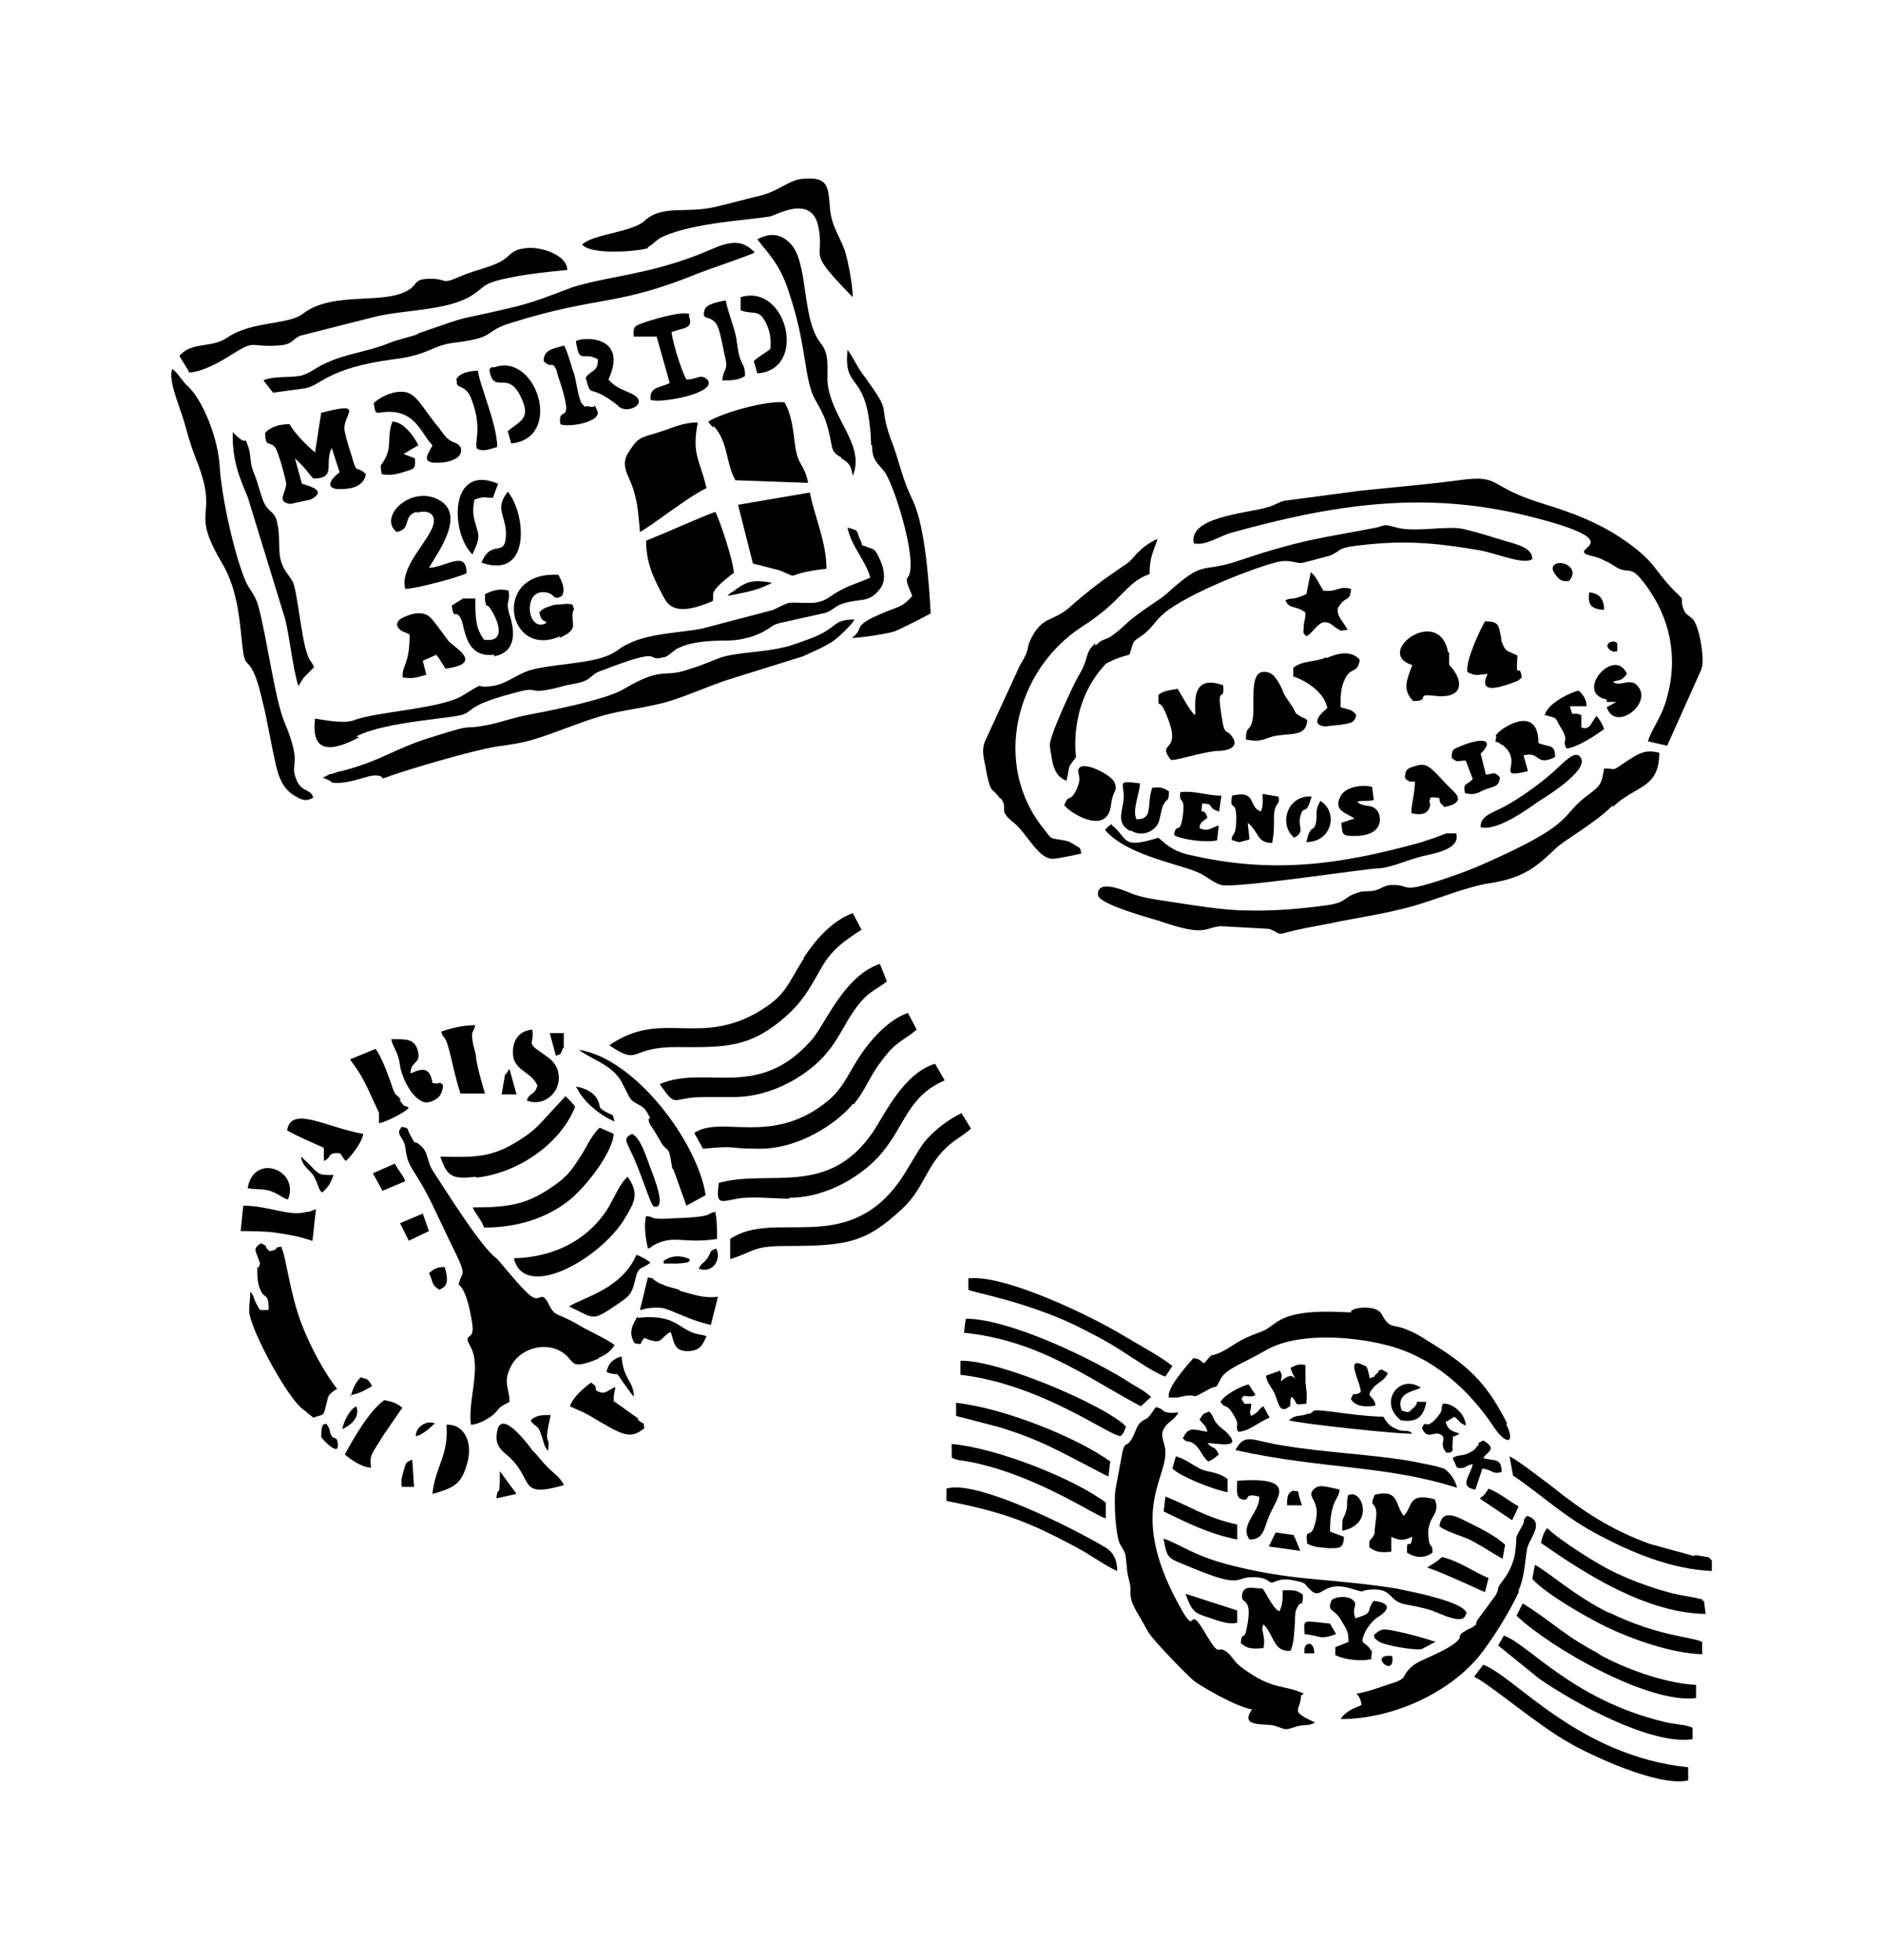 <?xml version="1.0" encoding="iso-8859-1"?>
<!-- Generator: Adobe Illustrator 28.5.0, SVG Export Plug-In . SVG Version: 9.03 Build 54727)  -->
<svg version="1.1" id="Livello_1" xmlns="http://www.w3.org/2000/svg" xmlns:xlink="http://www.w3.org/1999/xlink" x="0px" y="0px"
	 viewBox="0 0 935.435 973.142" style="enable-background:new 0 0 935.435 973.142;" xml:space="preserve">
<g id="Capa_1">
	<path d="M772.525,382.466c-6.525,6.09-17.401,13.921-25.667,18.271c-4.785,2.61-11.746,4.35-11.311,10.006l0,0
		c8.266,2.175,23.491-9.136,29.147-13.051c5.655-3.48,26.102-16.531,20.011-22.186C782.096,372.895,777.311,378.116,772.525,382.466
		z"/>
	<path d="M743.379,365.5c-0.87,4.785-0.87,1.305,2.61,4.35h0.435c11.311,9.136-4.785,17.401,12.616,13.051l-2.175-7.83
		c8.701-2.175,5.655,5.655,15.661,0.87c0-6.525-2.61-4.785-8.265-6.96c0-20.881-20.881-6.09-21.316-3.48l0,0L743.379,365.5z"/>
	<path d="M721.192,376.376L721.192,376.376z"/>
	<path d="M717.277,400.737c5.22-0.87,9.571-3.045,5.22-7.395c-10.876-10.441-12.181-15.226-19.141-13.051
		c-3.045,0.87-4.785,1.305-5.22,3.915c-0.435,2.61,0,2.61,2.175,3.915h2.61c0,5.655-2.175,13.051-1.74,15.661
		c3.48,0.87,7.395,0.87,8.701-2.175c1.74-3.915-0.87-1.74,0.87-5.655c7.831,0,1.74,0.87,6.525,4.35l0,0L717.277,400.737z"/>
	<path d="M474.967,696.99v6.09l21.751,5.655c6.96,2.175,13.051,4.35,19.141,6.96c10.441,4.35,32.192,16.531,34.802,17.401
		l0.87-7.395c-16.096-11.746-52.638-26.537-76.565-29.147l0,0V696.99z"/>
	<path d="M481.058,640.437c2.175,1.305,27.842,5.655,52.638,17.401c8.701,4.35,15.661,7.831,23.056,12.616
		c4.785,3.045,17.401,11.746,22.186,13.051l3.48-5.22c-5.22-4.35-16.531-10.441-23.056-14.356
		c-16.966-10.441-60.469-31.322-78.305-29.147V640.437z"/>
	<polygon points="551.097,733.532 550.662,733.532 550.662,733.532 	"/>
	<path d="M544.136,319.387c-5.655,5.22-2.61,6.525-8.266,16.096c-2.61,4.35-14.791,30.452-14.356,34.802
		c1.305,8.701,1.74,14.791,8.266,17.401l0,0c2.175-9.136,0-5.22,4.785-11.746c0,0-3.915-24.796,13.051-44.373
		c2.61-3.045,1.305-1.74,5.655-3.915c3.915-1.74,5.22-1.74,7.831-2.61c2.61-7.83,0.87-5.655,6.96-10.006
		c3.48-2.61,5.22-5.655,8.266-8.701c9.136-9.571,42.633-23.056,56.988-26.972c7.83-2.175,10.006,0.87,14.356,0l13.051-3.48
		c6.09-2.61,3.045-3.48,12.181-4.785c23.491-3.045,39.587-1.74,62.209,2.175c7.831,1.305,21.751,7.395,26.102,4.35
		c0-5.22-6.09-6.96-13.921-9.136c-6.96-2.175-12.616-3.915-19.576-5.655c-8.265-2.175-24.362,1.74-33.932-0.87
		c-5.655-1.305-4.35-1.74-10.006,0c-13.051,2.61-27.842,4.785-41.328,8.266c-14.791,3.915-16.531,4.785-28.712,8.701
		c-17.401,5.655-15.226-1.305-33.932,15.661c-4.35,3.915-13.486,8.701-20.881,15.661c-11.311,10.441-9.136,4.785-14.791,10.441
		v-0.87V319.387z"/>
	<path d="M537.176,423.793L537.176,423.793z"/>
	<path d="M497.154,396.387c4.35,6.09-2.175,5.22,6.525,12.181c6.525,5.22,12.181,18.271,19.576,17.836
		c1.74,0,12.616-2.175,13.921-2.61c-0.87-3.48,0-2.175-3.48-4.35c-2.175-1.305-2.61-1.74-5.22-2.175c-6.96-1.305-5.655,0-9.571-5.22
		c-26.537-32.192-14.356-79.61,18.706-100.926c20.446-13.051,21.316-21.751,33.497-26.102c0-8.701,1.74-10.441,3.915-17.401
		c-4.35,1.74-7.831,4.785-10.441,7.395c-4.35,5.22-4.35,4.35-10.441,8.701c-8.266,5.655-14.356,10.441-21.316,16.531
		c-9.571,9.136-14.356,4.785-20.446,16.531c-3.045,5.655,0,4.35-5.655,13.486l-17.401,37.847c-2.175,5.22,0,10.006,0.87,16.096
		c2.175,10.441,2.61,6.525,6.525,12.181C496.719,396.387,497.154,396.387,497.154,396.387z"/>
	<path d="M721.192,376.376c3.48,2.61,2.175,1.305,6.96,1.305l3.48,9.136c-3.045,3.48-4.785,1.305-3.915,6.96
		c4.785,1.305,6.09,0,10.006-1.74c4.785-1.74,6.96-1.305,7.395-6.09c-3.045-3.045-2.61-1.74-6.96-1.305l-2.61-10.441
		c6.96-6.525,1.74-8.701-10.441-3.48c-3.045,1.305-3.915,1.305-3.915,5.22l0,0L721.192,376.376z"/>
	<path d="M719.452,324.172c-4.35-24.361-37.412,0-17.836,6.09c-2.61,6.96-5.22,12.181,0.435,17.836c9.136,0,0.435-3.915,10.441-2.61
		c13.486,1.74,15.226-6.09,8.701-13.921c-1.305-1.74-0.87,0-1.305-2.175v-5.655l0,0L719.452,324.172z"/>
	<path d="M552.402,409.003l-1.74,1.305l-1.74,1.74c11.311,13.486,40.457,17.401,48.288,22.186c2.61,1.305,6.09,4.35,9.571,5.22
		c6.96,1.74,69.604-7.83,77.435-8.266c6.09,0,15.226-4.35,22.621-6.09c7.831-1.74,18.706-3.915,16.531-11.311h-0.87h-3.48
		c-0.87,0-2.61,0.87-3.915,1.305c-3.045,1.305-5.22,1.74-8.701,3.045c-40.893,11.311-74.39,16.096-116.587,6.09
		c-6.96-1.74-10.441-4.785-14.356-8.266c-19.141,6.09-14.791,0-23.491-6.525h0.435V409.003z"/>
	<path d="M745.989,317.647c-1.74-6.525-0.435-9.136-8.266-9.136c-2.61,4.35-10.006,20.446-8.701,25.232l0,0
		c4.35,2.175,4.785,1.305,10.006,0.87c-4.785,10.006,5.22,6.96,11.311,4.785c3.48-1.305,3.48-0.87,5.655-3.045
		c-1.305-8.701-3.045,3.48-2.175-10.876c-5.22-2.61-6.09-1.305-8.266-8.266l0,0L745.989,317.647z"/>
	<polygon points="549.357,412.048 549.357,412.048 549.357,412.048 	"/>
	<path d="M773.395,279.8c-2.61,0.87-2.61,3.045-0.87,5.22c1.74,2.61,3.045,3.915,6.96,3.48l0,0
		C784.706,282.41,776.876,278.495,773.395,279.8L773.395,279.8L773.395,279.8z"/>
	<path d="M789.491,294.156c-0.87,6.525,1.305,8.266,7.395,8.701C796.887,297.636,794.712,294.591,789.491,294.156z"/>
	<path d="M803.412,321.127c0-3.045,0-1.305-1.305-2.61c-4.785,0-4.785,3.915,0,5.22c1.305-1.74,1.305,2.175,1.305-2.175l0,0V321.127
		z"/>
	<path d="M798.192,348.534h3.48c0,0,0.435,0,0.87,0h0.87h-0.435l-4.785,2.61c3.915,12.181,21.751-0.87,16.096-9.571
		c-3.915-6.09-9.136,0-13.051-3.045c3.915-1.305,3.915,0,6.96-3.915c-6.09-13.921-26.102,9.136-10.441,12.616h0.435V348.534z"/>
	<path d="M605.475,403.782l1.305-8.701c-7.395,0-13.051-2.61-20.446-1.74c-0.87,6.525,2.61,1.305,1.305,11.311
		c-1.305,10.876-3.48,3.045-4.35,10.006l0,0c3.48,2.175,15.661,3.915,21.316,2.61l0.87-7.395c-3.48,0.87-5.22,3.48-9.571,1.305
		c0-3.045,2.175-3.48,3.915-5.22c-2.175-6.525-3.48,0.87-2.61-6.96c6.525,0,2.175,2.175,8.266,3.915
		C605.475,402.912,605.475,403.782,605.475,403.782z"/>
	<path d="M767.74,355.059L767.74,355.059c6.525,2.175,3.915,0,7.83,6.525c4.35,7.395,0,5.22,2.61,10.006
		c4.785,0,15.226-6.96,18.706-9.571c-0.87-2.61-2.175-4.785-3.915-6.525l-3.045,4.785c-1.305,1.305-2.61,1.74-4.35,0.87v-6.09
		c-5.22-2.175-3.915,2.175-5.655-4.35h8.266c0-3.48-1.74-5.655-3.915-7.831c-5.22,1.305-16.096,6.96-16.966,12.616l0,0
		L767.74,355.059z"/>
	<path d="M156.093,331.568c-1.305-3.48-2.175-3.045-3.045-5.655c-3.48-8.266-5.22-33.062-7.83-37.412s-4.785-5.655-6.09-11.746
		c-0.87-5.655,0-11.311-1.305-16.531c-0.87-6.525-4.785-5.655-6.96-11.311c-1.74-4.35-2.61-8.701-4.35-13.051
		c-3.045-6.96-1.305-9.136-3.48-14.791c-2.175-6.09,0.87,2.175-7.395-6.525c-0.435,13.051,3.045,22.186,7.395,32.192l18.706,60.904
		c2.175,9.136,3.915,25.232,6.525,33.062c3.48-6.09,3.045-4.35,7.395-9.136l0,0H156.093z"/>
	<path d="M149.132,341.138L149.132,341.138z"/>
	<path d="M173.929,692.64c3.48,0,8.701-3.045,10.876-4.35c-1.74-3.48-2.175-3.48-5.655-4.35c-2.61,2.61-3.915,5.655-4.785,9.136
		h-0.435V692.64z"/>
	<path d="M199.16,546.036c-2.61-3.48-2.61-0.87-4.785-7.83c-1.74-4.785-4.785-13.486-7.83-17.401l-12.616,5.22
		c0.87,1.74,3.915,4.35,8.701,14.356l5.655,12.181c0,1.305,0,1.74,0,2.61v2.61c3.915-0.87,13.486-5.655,14.791-7.831
		c-5.22-2.61,0,1.74-4.785-3.915l0,0H199.16z"/>
	<polygon points="173.929,525.59 173.929,525.59 173.929,525.59 	"/>
	<path d="M185.24,582.578l4.785,8.701l0,0l11.311-4.785c-0.87-2.61-3.045-4.785-5.22-8.701
		C196.115,577.793,185.24,582.578,185.24,582.578z"/>
	<path d="M342.719,156.252c-2.175-2.61-20.881,3.045-23.926,4.35c-3.915,1.305-4.35,2.175-3.915,6.525h11.311l6.525,23.056
		c-5.22,2.61-10.006,1.74-9.571,8.266c3.48,2.175,33.932-3.045,28.277-10.006c-3.915-3.045-4.785,0-10.441,0
		c-2.61-4.785-6.525-17.401-7.395-23.491c4.785-2.175,11.311-1.305,8.701-7.83v-0.87H342.719z"/>
	<path d="M286.166,169.738L286.166,169.738c1.74,11.746,3.48,4.35,10.876,8.701c0,6.525-3.045,4.785-6.09,9.136
		c3.045,10.876,0.87,2.61,13.921,12.181c3.045,2.175,2.61,3.045,6.09,3.48c5.22,0,10.006-4.35,2.61-7.83
		c-5.655-2.61-7.83-3.045-11.311-6.96c10.006-21.751-12.181-21.316-16.096-19.141l0,0V169.738z"/>
	<path d="M156.963,224.986c-3.915-3.045-10.876-10.006-13.051-14.356c-5.22,0-9.571,1.305-12.181,4.35
		c0,7.395,2.175,3.915,4.785,6.96c1.74,1.74,5.655,16.966,5.655,18.271c0,4.35-5.22,9.136,2.175,10.006l10.006-2.175
		c8.266-4.35,0-6.525-4.35-7.83l-3.48-12.616c6.525,6.09,6.09,6.96,9.136,10.006c11.746,0,5.22-7.395,9.136-15.226l3.915,12.181
		c-2.61,1.74-8.266,7.395-1.305,8.266h2.61c5.22,0,10.876-1.74,11.746-7.395c-4.785-4.785-4.35,0.87-6.96-8.701
		c-1.305-4.35-2.61-7.83-3.48-12.181c-2.175-8.266,11.746-15.661-11.746-9.571l0,0l-3.045,19.576l0,0L156.963,224.986z"/>
	<path d="M472.792,717.436v5.655c0,0.87,0,0.87,2.61,1.74l7.83,1.305c32.627,6.96,60.034,26.102,66.124,27.842v-7.831l0,0
		c-14.791-11.311-53.073-26.972-76.565-29.147l0,0V717.436z"/>
	<path d="M177.409,365.5c14.356-7.395,48.288-8.701,53.073-10.876c5.22-2.175,2.175-4.785,27.842-11.311
		c10.441-2.61,2.61,2.61,23.056-3.045c3.915-0.87,6.525-0.87,10.006-2.61c3.045-1.74,3.48-3.48,7.83-4.785
		c32.627-12.616,20.446-3.915,30.452-6.525c2.175,0,5.22-3.915,7.831-4.785c6.525-3.045,15.661-3.48,23.491-3.48
		c7.831,0,15.661-2.61,19.576-5.22c3.915-2.175,2.61-2.61,8.701-3.915l21.316-4.785c3.915-1.74,4.785-3.48,7.831-4.35
		c9.136-3.045,13.051,0,18.706-7.395c5.655-6.96-2.175-18.706-2.175-18.706c-1.74-1.74-2.61-1.305-4.35-2.175
		c-3.915-1.74-1.305,0.87-3.045-3.045c-2.61-5.22,0-4.785-6.525-6.525c1.74,9.136,9.136,16.531,11.311,24.797l0,0
		c-4.35,2.175-9.571,3.48-14.356,6.09c-6.09,3.045-7.83,6.525-15.661,6.525c-12.616,0-8.266-1.305-18.271,3.48l-34.802,9.136
		c-9.571,2.175-25.667,2.175-36.542,7.395c-6.09,2.61-5.655,4.785-14.356,7.395c-10.441,3.045-28.712,3.48-36.542,6.525
		c-5.655,2.175-10.006,5.655-15.226,6.96c-13.486,2.61-2.61-3.48-16.966,5.22c-10.876,6.525-42.633,7.83-53.943,12.181
		c-4.785,1.74-13.921,0-19.141-0.87c-2.61,20.881,13.051,13.921,22.186,9.136h-1.305L177.409,365.5z"/>
	<path d="M433.205,221.071c0,7.395,2.61,8.701,6.09,13.051c4.35,5.655,13.486,34.802,13.051,46.548
		c0,10.006-4.785,2.175,0.87,15.226l0,0c-5.22,6.09-7.395,5.22-16.096,9.136c-14.356,6.09-7.395,6.96-13.921,11.746
		c3.915,0,18.706-2.175,21.751-3.48c5.655-2.61,12.616-6.09,17.401-8.701c-0.87-14.791-2.61-42.198-8.701-55.683
		c-3.045-6.525-3.915-8.701-6.09-15.661c-1.74-5.655-3.045-10.441-5.22-15.661c-6.525-18.706,1.74-10.441-13.051-30.887
		c-3.48-4.35-4.785-8.266-8.266-13.051c-2.175,22.186,10.441,8.701,11.746,47.418l0,0L433.205,221.071z"/>
	<path d="M424.504,547.776c5.22-6.09,7.831-13.921,13.051-20.446c7.395-10.441,11.311-10.441,17.836-16.096l-4.35-8.266
		c-9.136,3.045-17.836,12.616-22.621,19.576c-6.525,9.136-8.701,16.966-16.966,23.926c-27.842,23.056-53.073,6.96-66.559,16.096
		l4.35,7.831c18.271-1.74,10.441,0,28.277,0l0,0c19.141,0,37.847-12.181,46.113-22.186h0.87L424.504,547.776z"/>
	<path d="M218.302,640.437c1.74-1.305,5.655-1.305,2.61-11.311c-3.915,0-5.22,0.87-7.83,3.045
		C215.256,636.086,213.951,637.826,218.302,640.437L218.302,640.437L218.302,640.437z"/>
	<path d="M559.362,708.301c-9.571-10.006-62.644-33.062-82.22-32.627v6.96c40.457,4.785,73.954,30.452,79.61,30.452
		C558.057,711.781,558.492,710.911,559.362,708.301z"/>
	<path d="M571.978,693.945L571.978,693.945c-2.175-2.61-6.525-4.785-10.006-6.96c-19.576-12.616-60.904-32.192-82.22-32.192
		l-0.87,6.96c37.412,3.915,60.904,22.186,87.875,36.542l5.22-4.785l0,0V693.945z"/>
	<polygon points="198.725,607.375 203.076,616.075 213.081,611.29 210.036,602.589 	"/>
	<path d="M323.143,626.951c-1.305-1.305-4.785-3.045-6.96-3.915c-7.395,16.966-25.667,20.881-33.497,25.667
		c13.051,6.09,10.876,7.83,24.361-1.305c4.785-3.48,6.525-3.915,8.266-10.876C317.053,628.256,317.923,630.866,323.143,626.951z"/>
	<polygon points="203.076,616.075 203.076,616.075 203.076,616.075 	"/>
	<path d="M301.392,681.329L301.392,681.329c6.96,2.61,3.48-1.74,8.266,5.22c1.74,2.175,3.48,5.22,5.22,6.96
		c0-7.831-5.22-8.266-6.09-20.011c-4.35,1.305-6.525,3.48-7.395,7.395l0,0V681.329z"/>
	<path d="M705.966,689.16c-10.441-7.395-21.751,6.96-10.006,16.096c8.266,1.305,11.311-2.175,12.616-9.136
		c-8.266,0-2.175-0.87-6.525,3.045c-2.61,2.61-2.175,2.175-5.655,1.305l0,0c-3.48-9.136,6.525-9.571,9.136-11.311L705.966,689.16
		L705.966,689.16z"/>
	<path d="M671.164,694.815c2.175,3.915,8.701,3.915,12.181,3.045c-0.87-5.655-5.655-3.48-0.87-9.136c2.61-2.61,5.655-3.48,6.96-6.96
		l-3.045-1.74l0,0c-3.045,0.87,0,0-2.61,2.175c-2.175,1.74,0.87,0.87-3.48,2.175v-0.87l-0.87-3.48c-0.87-1.74,0-1.305-2.175-2.175
		c-9.571-4.785-0.87,9.136-1.305,13.486c-4.785,2.61-2.61-1.305-4.785,3.045l0,0V694.815z"/>
	<path d="M612.001,395.517c-1.305,7.83,2.175,0.87,2.175,10.876c0,10.006-2.61,6.96-2.175,10.876l0,0c1.74,0,1.74,0.87,3.915,0.87
		l4.785-1.305l-0.87-8.266c5.655,4.35,4.35,10.006,12.181,10.006c0.87-4.785,0.87-7.395,0.87-12.616c0-7.831,3.48-6.09,2.175-10.441
		l-7.831-1.305c0,3.915,0.435,5.655-0.87,8.701c-6.525-2.175-1.74-10.876-14.356-7.83l0,0V395.517z"/>
	<polygon points="367.516,147.552 367.516,147.552 367.516,147.552 	"/>
	<path d="M712.492,744.408L712.492,744.408c-13.486-3.48-10.441,3.915-15.226,8.265c-4.35-5.655-2.175-13.486-14.356-10.441
		c-3.045,6.96,0.87,2.61,0.87,10.006l-0.87,7.395v1.74c-1.74,4.35-3.045,1.74-2.61,6.96c3.48,2.61,6.09,2.61,10.876,2.175v-7.395
		c4.785,2.175,6.09,1.74,10.441,0c-0.87,7.831-3.045-0.87-2.61,7.831c3.915,2.61,8.701,3.045,12.616,0c0-4.785-0.87-1.74-1.74-5.655
		c-2.175-12.616,6.09-12.181,3.045-20.446l0,0L712.492,744.408z"/>
	<path d="M650.283,701.775c-5.22,2.175-5.655,0-10.006,3.48c5.655,1.74,59.164,7.395,61.339,6.525c-3.045-2.61-3.915,0-8.701-2.61
		c-3.045-1.305-4.35-3.48-5.655-5.655c-10.441-0.435-16.096-1.305-26.102-2.61c-10.876-1.305-7.395-0.435-10.876,1.305l0,0V701.775z
		"/>
	<path d="M728.588,707.866L728.588,707.866z"/>
	<path d="M669.859,742.233c-1.305,3.48,0,4.785-1.305,8.701c-1.74,4.785-1.74,1.74-1.74,9.136
		c16.096-3.045,10.006-20.446,3.48-17.836H669.859z"/>
	<path d="M666.379,760.069L666.379,760.069z"/>
	<path d="M648.978,766.159c3.045,2.175,7.395,2.175,11.311,2.61c5.655,0,6.96,0,7.395-5.655l-6.96-2.61
		c0-15.661,4.35-15.661,4.785-20.881c-7.83-1.74-10.441-2.61-13.051,0c-3.915,4.35,4.785,5.22,0.435,18.271
		c-1.74,6.09-4.785,0.435-3.48,8.266L648.978,766.159L648.978,766.159z"/>
	<path d="M716.842,729.182c-2.61-1.305-11.311-2.61-14.791-3.48l0,0c-19.141-3.48-43.503-4.35-63.949-7.83
		c-15.661-2.175-19.576-6.96-24.362,2.175c43.503,9.571,74.825,7.395,110.062,18.706c-0.87-4.35-4.35-8.701-7.395-10.006l0,0
		L716.842,729.182z"/>
	<path d="M598.95,802.702c4.35,1.305,10.876,4.35,15.661,3.045v-6.09l-25.667-8.266C591.989,800.091,593.729,800.961,598.95,802.702
		L598.95,802.702L598.95,802.702z"/>
	<path d="M706.401,818.797l6.525-3.48h0.435c-5.22-1.74-10.006-3.045-15.226-4.35c-11.746-2.61-11.311-2.61-15.661,0.87
		c1.305,1.74-1.74,0,2.175,3.045C687.26,817.057,703.356,819.668,706.401,818.797L706.401,818.797L706.401,818.797z"/>
	<path d="M691.61,822.278C678.995,820.973,693.35,834.023,691.61,822.278L691.61,822.278z"/>
	<path d="M593.294,269.794c5.655,1.305,12.181-3.48,18.271-5.22c50.028-13.921,95.706-21.316,147.909-8.266
		c52.203,13.051,20.011,15.661,29.147,19.141c3.045,0.87,5.655,1.305,8.701,3.045c3.48,1.305,5.22,3.48,8.266,4.35
		c4.785,1.305,5.655-1.74,13.921,10.441c11.311,16.531,14.356,36.977,7.395,56.988c-2.175,6.525-6.525,12.181-8.266,17.836
		l9.571,2.175l16.966-37.847c1.74-4.35-0.435-17.401-2.61-22.186c-2.175-5.22-4.35-3.48-6.09-7.395c-2.61-6.96,1.74-3.48-4.35-9.136
		c-10.876-10.876-9.136-14.791-27.407-26.972c-11.311-7.395-23.491-12.181-37.847-16.531c-28.712-8.701-20.446-14.791-42.198-11.746
		c-16.531,2.175-32.627,3.48-49.158,5.22l-36.107,4.785c-3.045,0-6.09,2.61-10.006,3.48c-10.441,3.045-40.458,4.785-36.107,18.706
		l0,0L593.294,269.794L593.294,269.794z"/>
	<path d="M728.588,801.396c0-3.915-12.616-7.395-16.096-8.265c-5.655-1.74-12.616-3.045-18.706-4.35
		c-13.486-2.175-28.277-3.48-42.198-4.785c-14.356-1.305-27.407-3.48-40.892-6.96l0,0c-18.271-4.785-23.926-10.006-32.627-13.051
		c1.74,10.876,2.61,9.571,12.616,13.921c26.972,11.311,22.621,5.22,31.322,5.22c8.701,0,7.831,3.045,10.006,2.61
		c1.74,0,3.48-2.61,11.311-0.87c6.525,1.305,4.35,1.74,7.831,4.785c5.655,5.22,5.655-5.22,20.011-0.87
		c8.701,2.61,2.61,0.87,10.876,0.435c4.785,0,6.525,0.87,9.136,3.48c4.785,5.22,7.395,3.045,20.011,6.96
		c3.045,0.87,17.401,8.701,16.966,0.87v0.87L728.588,801.396z"/>
	<path d="M641.147,819.668c1.74-3.915,1.74-9.136,2.175-14.356c0-3.045,0-5.655,1.305-7.395c1.74-3.915,2.61,1.305,2.61-6.09
		c-3.48-2.61-4.785-2.175-10.006-2.175l0,0c0,3.48,0,7.831-1.74,10.441c-3.045-1.305-6.525-9.136-8.265-11.311
		c-4.35,0-8.701-1.74-10.006,2.175c-1.74,6.96,5.655,0,2.175,17.401c-1.305,6.96-2.175,0.87-3.045,7.395
		c3.045,3.045,5.655,3.045,11.311,2.61c1.305-6.525-1.74-8.701,0-11.746C632.882,811.402,632.447,820.538,641.147,819.668
		L641.147,819.668L641.147,819.668z"/>
	<path d="M635.057,680.894l-6.09,2.175c0,3.045,3.045,6.09,4.35,9.136c2.175,5.655,2.175,7.831,5.22,7.395
		c4.35-2.175,1.305-1.305,3.045-6.09c3.915,3.48,0,4.35,7.395,3.48c0.435-5.22,0-6.09-0.435-10.876v-8.266
		c-3.045-0.87-4.785,0-7.395,1.305c0.87,3.48,1.74,3.48,2.175,5.655c-1.74-3.915-6.96,0.87-6.96,1.305
		c0-3.045,1.305-2.175-0.87-6.09v0.87L635.057,680.894z"/>
	<path d="M623.746,692.64l-3.48-5.22c-3.915,0.87-12.181,5.22-13.921,8.701c2.61,3.915,2.61,0,6.525,6.525
		c3.48,5.655,0.435,4.35,2.175,8.266c5.22,0,10.006-4.785,15.661-6.96l-3.045-5.655c-2.61,1.305-1.74,2.61-6.09,4.785
		c-1.305-2.61,0-1.74,0-6.09c-4.35,0-2.61,0.87-4.785-2.175l0,0C617.656,691.335,620.266,694.815,623.746,692.64L623.746,692.64
		L623.746,692.64z"/>
	<path d="M587.204,713.521c3.045,4.35,3.045,0,7.831,5.22c1.74,2.175,2.61,4.785,5.22,6.96c3.045-1.305,3.48-2.175,5.22-3.48
		c-2.175-4.785-2.61-2.175-5.655-5.655c4.785,0,16.966,3.045,10.441-4.35c-2.175-2.61-3.045-2.175-5.655-5.22
		s-1.305-3.48-3.915-6.09c-3.48,1.305-2.61,0.87-4.785,3.915c2.175,3.045,3.045,2.61,3.915,6.09
		c-6.525-0.87-9.571-3.045-12.181,3.48v-0.87H587.204z"/>
	<path d="M621.136,764.419c6.96,0,6.96-6.525,9.571-12.181c3.915-9.136,13.921-19.141-16.096-16.966c0,3.915-0.87,8.265,2.175,9.136
		c5.22,1.305,0-3.48,8.701-1.305c0.87,7.395-10.006,13.921-4.785,21.316H621.136z"/>
	<path d="M728.153,707.866c0-5.22-6.09-11.311-11.311-10.876c-1.74,3.48,0.87,2.175-3.045,6.96c-6.09,6.96-5.22,0-7.395,5.22
		c2.61,6.09,6.09,1.305,9.136,3.045c3.915,2.175-1.305,4.35,3.045,9.136c4.35,0,2.61-1.74,3.045-4.785
		c0.435-5.22-0.87-1.74,3.48-4.785c-4.35-1.305-5.655-1.74-6.96-5.655l4.35-2.61C725.542,705.691,724.237,706.126,728.153,707.866
		L728.153,707.866L728.153,707.866z"/>
	<path d="M618.961,367.24L618.961,367.24c9.571,1.74,8.701-1.305,16.966-2.175c6.96-0.87,13.051,0,13.486-7.395
		c-1.74-1.74-1.74-0.87-3.045-1.74c-3.48-2.175-2.175-1.305-3.915-4.35c-7.395-10.876-3.045-4.785-6.96-12.181
		c-1.305-2.175-3.045-5.22-6.09-5.655c-10.006-2.175-5.22,17.401-7.395,24.796C620.701,363.325,618.961,360.28,618.961,367.24
		L618.961,367.24L618.961,367.24z"/>
	<path d="M528.475,399.432L528.475,399.432c1.74,3.48,21.751,16.531,23.491,0c0.87-7.395,3.48-6.09,1.74-10.876
		c-1.305-3.48-14.356-10.441-17.401-7.395c-2.175,2.61,1.74,3.48-1.305,10.441c-3.48,7.395-3.915,2.175-6.09,7.831l0,0
		L528.475,399.432z"/>
	<path d="M681.605,390.731c-4.785-1.305-12.616,0-15.226,3.915c-4.785,7.831,2.61,9.136,6.525,11.746l-6.525,2.175
		c0.435,6.09,0.435,6.525,6.525,6.525c15.226,0,13.486-10.441,10.876-13.051c-3.045-3.045-6.09-0.87-9.571-3.915
		c2.175-0.87,4.785,0,8.265-0.87L681.605,390.731z"/>
	<path d="M561.973,412.483c4.785,3.045,11.311,0.87,13.486-3.915c0.87-2.175,1.305-5.655,2.175-8.266
		c2.175-4.785,3.045-1.305,3.045-7.395l0,0c-3.045-1.74-3.48-2.175-8.266-1.74c-3.045,8.701,0.87,15.661-7.831,15.661
		c-2.175-4.785,1.305-11.746,1.74-17.836c-13.051-1.74-6.96,0-8.266,9.136c-1.305,6.96-2.61,10.876,3.045,14.356H561.973
		L561.973,412.483z"/>
	<path d="M593.729,355.059c-2.175-1.305-6.09-8.701-8.701-13.051c-4.35,0.87-6.96,0.87-9.571,3.045c0,10.006,0-3.045,6.09,15.661
		c3.48,12.616-6.525,7.83,0,16.531c1.74,0.87,15.661-3.915,23.056-4.35c6.525,0,12.181-2.61,6.09-8.701
		c-1.305-1.305-2.61,0-3.48-6.525c-3.48-20.011,1.305-7.395,0.435-17.401C590.684,334.178,594.164,351.144,593.729,355.059
		L593.729,355.059z"/>
	<path d="M658.983,326.348c-5.655,2.61-11.311,1.305-16.531,5.22v4.35c0.87,0,14.791,5.22,16.966,15.661
		c0,0-10.441,7.831-1.305,9.136l8.266-0.87c4.785-0.87,6.525-0.87,7.395-4.785c-2.175-3.045-3.915-2.61-7.831-3.915
		c0-5.22,0-9.571,2.175-13.921c3.045-6.525,6.09-2.175,7.395-9.571c-3.915-4.785-10.876-3.48-16.531-0.87l0,0L658.983,326.348z"/>
	<path d="M655.938,397.692c-3.045,5.22-1.305,6.09-2.175,10.876c-1.305,5.22-2.61,0-4.785,9.571
		C661.594,418.138,665.074,403.347,655.938,397.692z"/>
	<path d="M666.379,312.862C662.464,313.732,670.729,312.862,666.379,312.862L666.379,312.862z"/>
	<path d="M651.588,395.517c-12.181-0.87-16.531,13.921-8.701,20.446c5.655-3.045,1.74-5.22,3.045-10.441
		C647.673,398.562,648.543,406.392,651.588,395.517z"/>
	<path d="M642.017,740.493c0,0-2.61,0-2.61,5.655c0,0,0,0.87,0,0.435l0,0v0.87h7.395c-3.48-9.571,0-6.09-5.22-7.395h0.435V740.493z"
		/>
	<path d="M582.419,729.182c3.915,3.915,20.011,10.441,27.407,11.746v-6.525l0,0c-5.22-3.915-9.571-3.045-13.921-5.22
		c-4.785-2.61-6.525-4.35-11.746-6.09L582.419,729.182L582.419,729.182z"/>
	<path d="M578.068,750.498L578.068,750.498c10.876,5.22,22.621,11.311,36.542,13.921v-7.395
		c-15.661-3.48-23.491-9.136-35.672-13.921l-0.87,7.831l0,0L578.068,750.498z"/>
	<path d="M642.887,763.114v-0.87l-9.136-1.305l-3.48,6.96l15.661,2.175l-2.61-6.525l0,0L642.887,763.114z"/>
	<path d="M739.463,783.56c-7.395-3.045-14.356-8.266-23.056-10.441l0,0c-3.48,3.045-3.48,2.61-7.395,5.22
		c11.311,3.915,27.842,12.181,28.712,12.181L739.463,783.56z"/>
	<path d="M801.237,400.737c10.876-10.876,23.056-8.701,23.056-26.972c-7.395-1.74-10.006,0-19.576,6.525
		c-3.915,2.61-2.175,1.305-7.831,1.305l0,0c-1.305,8.266-2.175,8.701-7.831,13.051c-13.051,9.571-6.96,12.616-36.107,26.972
		c-9.136,4.35-19.141,9.136-29.147,12.616c-30.887,10.876-21.316,4.785-32.627,5.22c-3.045,0-4.785,1.74-7.831,2.61
		c-3.045,0.87-6.09,0-9.136,1.305c-6.96,2.175-5.22,4.785-14.791,6.09c-12.181,1.74-27.407,3.045-40.022,2.61
		c-11.746,0-26.537-2.61-38.282-4.35c-5.655-0.87-12.181-1.74-17.401-3.48c-0.87,0-18.706-9.136-18.271,0
		c0,4.785,26.537,11.746,30.452,13.051c23.926,8.266,22.186,3.045,30.887,2.61l23.491,1.305c4.785,1.305,3.48,3.48,9.136,1.74
		c6.09-1.74,14.356-3.045,20.881-4.35c14.356-3.045,27.842-4.785,41.763-8.701c12.181-3.48,26.537-9.571,37.847-11.311
		c17.401-2.61,23.926-8.701,33.062-17.401c3.915-3.915,19.141-12.181,28.277-21.316L801.237,400.737L801.237,400.737z"/>
	<path d="M748.599,706.561c-9.136-17.836-16.966-26.537-33.932-37.412c-4.35-2.61-10.441-6.96-15.226-8.701
		c-7.83-3.48-8.701,0-13.051-7.831c-2.175-4.35-11.311-3.48-13.486-2.61c-5.22,2.175,4.35,1.74-11.311,1.305
		c-27.842-0.435-27.407,7.395-35.237,10.006c-12.181,4.35-13.486,6.96-19.576,10.006c-7.831,3.48-2.61-0.87-8.701,5.655
		c-2.175-1.74-2.175-2.175-5.22-2.61c-2.61,3.045-13.486,14.791-12.181,19.576h4.35c12.181-3.045,4.35,2.175,14.356-3.48
		c6.525-3.915,3.48,0.87,6.96-5.655c2.61-5.22,11.311-7.831,21.751-13.921c15.661-9.571,43.503-7.395,60.469-3.045
		c23.056,5.655,41.328,22.186,53.943,41.328c6.09,8.701,10.441,7.395,5.655-2.175h0.435L748.599,706.561z"/>
	<path d="M747.729,767.029L747.729,767.029c-4.35-3.915-10.006-6.96-16.096-10.006c-6.525-3.045-15.226-9.136-16.531,0.87
		c3.915,3.045,11.746,4.785,16.531,7.395c5.655,3.045,10.006,6.09,14.791,8.701L747.729,767.029L747.729,767.029L747.729,767.029z"
		/>
	<path d="M736.853,723.962L736.853,723.962c1.74-3.045,7.395-4.35,0-8.701c-5.22,2.61,0,0-3.48,3.48
		c-0.58,0.87-1.45,1.595-2.61,2.175c-4.35,2.61-5.655,0.87-9.136,3.045l2.175,4.785c4.35,0.87,3.48-0.87,7.831-1.74
		c-0.87,5.22-7.395,11.311,1.305,12.616l3.48-10.441c5.655,0.87,4.785,3.045,9.571,1.74
		C745.989,723.527,742.073,725.702,736.853,723.962L736.853,723.962L736.853,723.962z"/>
	<path d="M754.254,747.888c-4.785-2.61-9.136-6.525-14.791-8.701c-1.74,2.61-1.74,3.045-4.35,4.785c0,0,0.435,0,0.435,0.435
		l15.661,10.441l3.045-6.525l0,0L754.254,747.888z"/>
	<path d="M657.243,292.85c-2.175-3.045-3.48-6.96-6.09-8.701l-2.175,10.876l0,0c-7.831,3.48-6.525,1.305-10.441,3.045
		c2.175,4.785,4.785,2.175,10.006,6.09c0,3.48-0.435,3.045-0.87,6.09c0,4.785-0.87,3.48,1.305,5.655
		c2.61-0.87,5.655-6.96,9.136-6.96s5.22,3.48,7.83,3.915h3.48c-1.305-3.48-5.655-6.525-4.785-10.876
		c3.48-6.525,6.09-2.61,6.525-9.571c-6.09-1.74-6.96,1.74-13.486,0.87h-0.435L657.243,292.85z"/>
	<path d="M246.578,743.973l10.006-2.175l-8.266-11.311C248.318,746.583,247.448,736.142,246.578,743.973z"/>
	<path d="M272.245,728.747c-3.48-3.48-4.785-5.655-7.83-8.701c-1.305-1.74-15.226-20.881-17.401-9.571
		c-1.305,6.525,1.305,8.701,3.48,10.876c16.096,12.616,5.22,23.056,29.582,16.096C278.77,733.967,274.855,731.357,272.245,728.747z"
		/>
	<path d="M221.782,707.431c1.305,15.226-5.655,20.881-6.96,34.367c10.441-3.045,14.356-4.35,17.401-15.661l0,0
		C234.833,716.566,230.917,706.996,221.782,707.431L221.782,707.431L221.782,707.431z"/>
	<path d="M216.561,706.996L216.561,706.996c-4.35-2.175-10.006,1.305-10.006,6.09c2.175,0,6.525-3.48,8.266-5.22l0.87-0.87
		C215.691,706.996,216.561,706.996,216.561,706.996z"/>
	<path d="M200.03,699.165c-2.61-2.175-4.35-3.045-9.136-3.915c-6.96,4.785-15.226,18.706-19.576,26.972
		c3.045,2.61,8.701,6.525,13.051,6.525c-0.87-6.525,0-6.09,6.09-16.096l9.571-13.921l0,0L200.03,699.165z"/>
	<path d="M337.499,640.437c-2.61-0.87-5.655-1.305-8.266-2.61c-2.61-0.87-1.74-0.87-3.48-1.74c-3.48-2.175,0.87-0.87-3.915-1.74
		l-3.915,16.096h0.87c2.61-1.305,8.701-1.305,10.876-0.87c4.785,1.305,14.356,6.525,23.491,8.266l3.48-13.921
		c-7.395,0.87-12.616-1.305-19.141-3.045l0,0V640.437z"/>
	<path d="M263.544,705.256c2.175,3.48,3.915,2.175,5.22,6.96c1.74,4.35,0.87,4.785,3.48,8.266c1.305-9.571-2.61-0.435,1.305-17.836
		C268.765,702.645,266.59,702.645,263.544,705.256z"/>
	<path d="M317.053,704.385l-12.181-8.701l0,0c0-3.915,0-2.175,0.87-6.96c-3.48,1.305-4.785,3.48-7.395,2.61
		c-4.785-1.305,0-2.175-4.785-4.785c-3.48,2.61-9.136,7.395-10.441,11.746c3.48,1.74,6.525,2.61,10.006,4.785
		c15.661,9.136,19.576,12.181,26.972,6.09c-0.87-3.915,0.87-0.87-3.48-4.35h0.435V704.385z"/>
	<path d="M316.618,653.922c-2.175,3.48-4.785,7.831-1.305,13.051c4.785,0.87,1.74,0.435,4.785-2.61
		c9.571,3.915,7.395,0,13.051-3.045c1.74,4.35,1.305,9.571,8.266,9.571s7.831-3.915,9.571-7.395c-3.48-1.305-4.35-0.435-8.701-2.61
		c-5.655-2.61-9.136-8.265-25.232-6.525l0,0L316.618,653.922z"/>
	<path d="M297.041,674.369c3.48-1.305,6.525-3.48,8.266-6.525c-3.915-3.045-13.921-7.395-18.706-10.441
		c-10.006-5.655-10.441-3.48-13.486-8.701l-1.305-2.61c-3.48-5.22-3.48,1.305-8.701-3.045c-4.785-3.915-16.096-18.271-16.531-18.271
		c-7.83-5.655-26.102-35.237-31.322-43.068c-3.48-5.22-2.175-9.571-6.525-13.051c-3.48-3.045-1.74,0.87-4.785-4.785l0,0
		c-2.175-3.48,0-3.48-4.35-4.35c-3.48,3.915,0.87,4.785,1.74,10.006c1.305,11.311,3.915,9.135,13.486,28.712
		c3.045,6.525,6.09,12.616,9.136,19.141c9.136,18.271,5.22,13.051,3.915,20.446c4.785,3.48,6.96,20.446,6.96,21.751
		c0,6.525-5.22,1.74-0.87,9.571c5.22,10.006-1.74,26.972,0,38.282c3.48,0,8.701-3.045,10.876-4.785
		c4.35-3.915,1.305-3.045,8.266-6.525c0-6.525-3.045-9.136,0-16.096c3.48-9.136,14.791-13.486,23.491-10.006
		c10.441,4.35,3.915,11.746,21.316,4.35C297.911,674.369,297.041,674.369,297.041,674.369z"/>
	<path d="M200.465,730.487c-0.87,3.48-1.305,3.915-0.87,7.831h6.09l-0.87-13.486C201.336,726.137,201.771,726.137,200.465,730.487z"
		/>
	<polygon points="157.398,600.414 157.398,600.414 157.398,600.414 	"/>
	<path d="M160.008,592.149c3.045-2.61,4.35-4.785,5.655-8.701l0,0c-9.136,0-6.09,0-16.096-9.136c0.435,4.35,3.48,6.09,5.655,8.701
		C157.833,586.493,157.833,590.409,160.008,592.149z"/>
	<path d="M155.223,616.075l1.74-15.661l-3.48,1.305h-0.87c-9.136,2.61-18.706-3.045-31.757-3.045l-1.305,12.616
		c1.74,0,13.051,0,17.836,0.87c12.181,1.74,16.096,3.48,17.401,3.915l0,0H155.223z"/>
	<path d="M130.861,349.839c2.175,9.571,3.915,20.011,6.09,29.582c1.74,7.395,3.915,13.051,10.876,16.531
		c3.045,1.74,5.22,1.74,7.83,0l0,0c-1.74-4.785-6.09-2.175-8.701-9.571c-3.045-7.83,3.48-6.09-5.655-27.842
		c-4.785-11.311-9.136-44.373-13.051-57.859c-1.305-4.785-3.915-7.395-6.09-11.746c-5.655-13.051-12.181-42.198-13.051-57.859
		c-0.87-13.051-7.83-31.322-15.226-38.717c-3.48-3.045-5.22-6.96-8.265-9.136c-2.61,4.785,4.35,20.446,6.09,26.972
		c4.785,17.836,6.09,16.966,9.136,27.842c5.22,19.141-5.22,16.966,9.571,41.763c8.701,14.791,8.701,32.192,10.441,44.373
		c1.305,9.136,4.35,0,10.006,26.102l0,0V349.839z"/>
	<path d="M176.974,698.295c-3.48,1.74-6.09,7.395-6.96,11.311C173.929,707.866,179.149,703.951,176.974,698.295z"/>
	<path d="M180.454,563.002c-18.271-3.045-35.672-14.356-37.847-1.74c6.09,3.48,11.746,5.655,18.271,8.701v6.525
		c3.915-1.74,1.74-3.48,5.655-3.915c3.915,0,1.74,0,5.22,3.915c2.61-2.175,8.701-10.006,8.701-13.921l0,0V563.002z"/>
	<path d="M140.867,619.12c-6.525,0-0.435,0.87-6.96,2.175c-3.48-3.045,0-2.175-4.35-3.915c-3.915,2.61-2.61,3.48-1.305,7.395
		c0.87,2.61,1.305,2.175,0.435,3.915c-0.87,3.48-0.87-3.915-0.87,2.61s1.305,8.701,2.175,10.441c1.74,3.045,3.48,0.435,3.48,8.701
		c-5.22,0-3.915,0.87-6.09-3.045c-1.74-3.045-0.87-3.48-3.045-6.09c0,4.35-0.87,7.831-0.435,10.876
		c1.74,10.441,19.576,43.068,26.972,47.853l4.785,3.915c5.655-2.175,4.785,0,6.525-6.96c0.87-3.915,0.87-4.35,3.915-6.525
		c3.045-2.175,0.87,0,1.305-0.87l0,0c-6.09-7.831-13.051-20.446-17.401-31.757c-6.09-15.661-7.83-33.497-10.006-37.847v-0.87
		H140.867z"/>
	<path d="M162.183,706.996c-0.87,0.435-2.61-1.305-2.61,6.525c0,0.435,8.266,9.571,8.266,4.35c0-5.22-2.175-3.045-3.045-4.785
		C163.053,710.041,164.793,710.911,162.183,706.996z"/>
	<path d="M140.867,619.12L140.867,619.12z"/>
	<path d="M123.031,589.974c3.915,0.87,7.83,0,12.181,1.74s4.785,3.045,7.83,3.915C149.132,580.838,126.076,572.138,123.031,589.974z
		"/>
	<polygon points="841.26,857.515 841.26,857.515 841.26,857.515 	"/>
	<path d="M732.503,832.718c6.96,3.045,31.322,23.926,46.983,32.627l0,0c9.571,5.655,44.373,22.186,59.164,18.706v-6.525
		c-54.813-5.655-86.135-45.243-101.796-50.898l-4.35,5.655l0,0L732.503,832.718z"/>
	<path d="M681.17,823.148c0.435-4.35,0.87-2.175-0.87-4.785c-1.305-1.74,0,0-1.74-1.74c-1.74-1.74,0,0.87-1.74-1.74
		c0.435-4.785,4.35-9.571,7.395-11.746c0,0,11.746-6.525-1.74-8.266c-4.35,5.22,0.87,5.655-9.136,8.701l0,0
		c-2.175-5.655,1.74-6.525-1.305-9.136c-2.61-2.175-8.265-1.74-10.441,0c-2.61,6.09,0.87,3.915,4.35,9.571
		c2.175,3.915,4.35,6.09,3.915,11.311l-6.525,2.61v3.915c4.35,2.175,13.051,3.48,18.706,1.74h-0.87L681.17,823.148z"/>
	<path d="M747.294,811.837l-3.045,5.22l20.446,16.531c16.966,11.746,55.248,33.062,76.13,30.017v-5.655
		c-3.045-1.74-10.006-1.74-14.356-3.045c-45.243-10.876-67.429-38.717-79.175-42.633l0,0V811.837z"/>
	<path d="M754.254,790.086c3.045-6.96,3.045-12.616,4.35-20.881c0.87-5.22,9.571-13.486,0-16.531c-3.045,3.045,0,1.305-3.045,6.09
		c-3.48,6.525-1.74,2.61-2.61,10.006c-0.435,6.09-3.045,11.746-6.09,15.661c-4.35,5.655-1.305,3.045-3.915,7.831l-8.701,11.746
		c-2.175,3.48,0.87,1.305-2.61,3.915c-1.305,0.87-2.175,0.87-3.48,1.74c-5.22,3.045-0.87,2.61-5.22,6.09
		c-6.09,4.785-16.966,8.266-20.446,10.876c-7.395,5.655-1.74,6.525-12.181,9.571c-5.22,1.74-10.876,3.915-16.531,4.785
		c1.45,1.16,2.32,3.045,2.61,5.655c-4.35,1.74-8.265,3.48-10.441,6.96l0,0c26.537,0,54.813-13.486,69.604-32.192
		c6.09-7.831,14.356-20.881,19.141-31.322H754.254z"/>
	<path d="M841.695,772.685l-22.186-6.09c-19.141-6.96-33.062-16.096-48.288-28.277c-5.22-3.915-16.966-13.051-21.316-15.226
		l1.74,9.571l0,0c14.791,10.006,25.667,20.881,43.503,30.017c14.791,7.83,34.802,16.531,55.248,17.401v-5.22
		c-2.175-2.175,0-1.305-7.831-2.61h-0.87L841.695,772.685z"/>
	<path d="M845.61,794.001h-0.87c-6.525-1.74-9.571-1.305-20.881-4.785c-6.961-2.175-13.921-4.785-20.446-7.831
		c-9.571-4.35-29.147-16.966-34.802-22.621c-1.74,2.175-2.61,4.785-3.045,7.395c21.751,15.226,52.203,34.802,81.785,35.237
		l-0.87-6.525h-0.87L845.61,794.001L845.61,794.001z"/>
	<path d="M660.724,806.182L660.724,806.182c-13.921-1.305-13.051-2.61-12.616,5.22c8.266,0.87,7.395,3.045,15.661,0L660.724,806.182
		L660.724,806.182L660.724,806.182z"/>
	<path d="M799.497,800.961c-16.966-8.266-30.887-20.881-36.977-23.927l-1.305,6.96c6.09,6.96,26.102,18.706,36.977,23.927
		c11.746,5.655,31.757,13.051,47.418,13.486v-6.09l0,0c-4.785-2.61-21.751-2.61-46.548-14.791h0.435V800.961z"/>
	<path d="M794.712,821.408c-7.395-3.915-13.051-7.395-19.576-12.181c-6.525-4.785-12.181-9.136-18.706-13.051l-3.045,6.09
		c16.966,16.096,65.689,43.938,89.18,40.892v-6.525c-16.096-0.87-35.672-8.265-48.288-15.226L794.712,821.408L794.712,821.408z"/>
	<path d="M329.668,626.951L329.668,626.951c0,0.435,0,0.435,0.87,0.435h6.09c7.831-0.435,5.22-1.305,6.09-2.175
		c-5.22-2.175-9.136-1.74-13.051,0.87V626.951z"/>
	<path d="M351.42,624.776c-2.175,3.045-2.61,1.74-4.35,5.22c7.831,2.61,11.311-5.655,8.701-10.006
		C351.855,621.295,353.595,621.73,351.42,624.776z"/>
	<path d="M339.239,604.764c-3.48,0-7.395,0.435-10.441,0.435c-6.09,0-4.35-1.305-7.83-1.305c-1.305,4.785,0,12.181,0.87,16.096
		c3.045-1.305,1.305-0.435,2.175-1.305c10.876-6.09,14.356-0.87,32.192-3.48c0-4.35,0-9.571-0.87-13.486
		C350.55,602.589,355.335,603.894,339.239,604.764C339.239,604.764,339.239,604.764,339.239,604.764z"/>
	<path d="M331.844,628.256C330.538,628.256,332.714,628.256,331.844,628.256L331.844,628.256z"/>
	<path d="M391.877,594.759L391.877,594.759c20.011,0,37.847-12.181,46.113-22.186c11.746-13.921,13.051-28.277,31.322-36.107
		l-4.785-8.266c-15.661,4.785-24.797,24.796-30.887,33.932c-22.186,32.627-51.768,18.271-76.565,25.232
		c-1.305,10.876,0,9.571,9.136,7.831c7.395-1.305,17.836,0,26.102,0l0,0L391.877,594.759z"/>
	<path d="M648.108,820.973h4.785C652.893,813.577,646.803,815.752,648.108,820.973z"/>
	<path d="M647.673,840.984L647.673,840.984c-10.006-4.785-15.226-1.305-30.887-13.051c-3.48-2.61-3.915-4.35-6.525-6.96
		c-6.525-5.655-3.045,4.35-11.746-10.441c-8.701-14.791-3.915,2.175-11.311-10.876c-27.407-47.853-7.831-64.384-8.266-78.74
		c0-4.785-3.48-8.266,0-12.616c1.305-2.175,4.35-3.045,6.525-6.96c-9.571,0.87-6.09-1.74-11.311-2.61
		c-0.87,1.305-3.045,4.35-3.48,4.785c-1.74,1.74-2.175,0.87-4.35,3.045c-2.175,2.175-2.61,6.525-5.22,9.571
		c-2.175,2.175-2.175,0-3.48,4.785l-3.48,18.706c-0.87,6.09,0,22.186,2.175,26.972c3.045,5.22,2.61,3.48,3.48,11.311
		c0,4.785,2.175,8.266,1.74,12.181c0,6.525,2.61,8.701,8.701,20.011c2.61,4.35,16.966,19.141,22.186,23.926
		c2.175,2.175,21.316,13.486,29.582,14.791c-6.96,9.571,7.831,6.525,11.746,8.265c5.22,1.74,4.35,2.175,9.571,0.435
		c5.22-1.74,5.655,0,10.006-2.175c-13.051-6.09-7.395-5.22-6.96-13.486L647.673,840.984L647.673,840.984z"/>
	<path d="M478.012,552.561c-7.395,3.48-14.356,9.136-18.706,14.356c-4.785,6.525-8.266,13.921-13.051,20.446
		c-26.537,36.107-61.774,13.051-83.525,27.842v10.006c12.616-3.915,10.876-6.525,27.842-6.525l0,0
		c30.452,0,39.587-1.74,57.423-18.271c7.831-7.395,9.571-13.051,15.226-22.186c7.395-11.311,13.486-12.616,19.141-17.836
		l-4.785-7.831l0,0H478.012z"/>
	<path d="M549.792,768.769c-16.531-10.006-65.254-34.367-79.61-29.582v6.09c28.712,5.655,41.328,10.441,66.124,23.926
		c5.655,3.045,13.486,8.701,18.706,10.876C555.012,774.86,553.272,771.09,549.792,768.769L549.792,768.769L549.792,768.769z"/>
	<path d="M555.012,780.515L555.012,780.515z"/>
	<path d="M310.527,604.764c4.35-7.395,7.395-11.746,1.305-20.446c-3.48,2.61-6.96,10.876-9.571,15.226
		c-9.571,15.661-26.537,24.797-46.983,25.232C260.499,646.527,298.781,624.776,310.527,604.764z"/>
	<path d="M239.183,279.365L239.183,279.365c24.797,8.701,22.186-24.361,13.051-35.237c-6.525,8.701-1.305,10.876-0.87,20.446
		C251.364,278.06,244.403,266.749,239.183,279.365z"/>
	<path d="M194.81,209.76c-2.61,6.525,0,12.616-3.915,18.706c-1.74,3.48-2.175,0.87-1.305,6.96c4.35,0.87,7.83,0,11.746-1.305
		c4.35-1.305,5.22-1.305,4.785-6.525l-5.655-2.175l7.395-4.35c-2.175-4.35-7.395-11.746-13.051-11.746l0,0V209.76z"/>
	<path d="M227.002,188.879c-0.87,4.785,3.915,1.305,6.96,8.701c6.09,15.226,1.305,22.621,3.045,25.232l0,0
		c3.045,1.74,6.96,0,10.006-0.87c0-11.311-9.136-31.757-9.571-37.847c-4.35,0-10.006,1.305-10.876,4.785
		C226.567,188.879,227.002,188.879,227.002,188.879z"/>
	<path d="M217.432,325.913l3.915,6.09c20.011-2.61,3.48-10.876,1.305-13.921c-2.61-3.48-5.655-7.83-8.266-10.876
		c-3.48-3.915-8.701-3.045-13.486-0.87c-4.35,1.74-4.785,4.785-1.305,6.96l3.915,1.74l0,0c0,15.226-3.915,15.226-3.48,21.316
		c5.655,0.87,6.525,0,11.746-1.305l-1.74-6.96l6.96-3.045c0,0,0,0,0,0.87L217.432,325.913z"/>
	<path d="M206.991,254.568c8.266-2.175,10.441,3.045,6.96,9.136c-3.915,7.83-15.226,19.141-12.616,28.712
		c4.785,0,26.537-5.655,30.452-7.83c0-11.746-10.006-3.045-18.706-2.61c3.915-6.96,17.836-25.232,6.09-33.062
		c-13.921-9.136-31.757,7.395-22.186,15.226l0,0c7.83-1.305,2.61-7.83,10.006-10.006l0,0V254.568z"/>
	<path d="M245.273,182.354c-1.74,0-1.305,0-2.175,1.305l0,0c2.175,12.616,8.701,0,15.226,12.616c6.09,11.746,0,12.616-6.09,17.836
		l1.74,6.09c26.102-2.61,12.616-45.243-8.266-37.847l0,0H245.273z"/>
	<path d="M234.833,275.014c1.74-4.35,3.915-7.395,2.175-12.181c-1.74-6.09-2.61-7.83-1.305-14.791c5.22-1.74,4.35-0.87,9.136-0.87
		l2.61-6.96c-24.361-10.441-23.926,24.361-12.616,35.237l0,0L234.833,275.014z"/>
	<path d="M245.273,325.913c15.226-2.61,7.83-20.446,7.395-22.186c-1.305-5.655,0.87-4.785,0-10.441c-4.35-1.305-8.266,0-11.746,1.74
		v3.045c1.305,5.22,0,0.87,2.175,3.48c3.045,3.915,10.006,17.836-2.61,16.096c-4.35-5.655-4.35-11.746-4.35-20.446
		c-3.48,0-3.045,0-6.09,0l-5.655,3.48c1.305,8.266,1.74,0.87,4.785,6.96c1.74,3.48,1.74,19.576,16.531,17.401l0,0L245.273,325.913z"
		/>
	<path d="M277.9,316.777c8.701-3.915,6.525-5.655,6.525-10.876c0-5.22,1.74-0.87,0-5.655l0,0c-3.045-0.87-4.785,0-8.701,0
		c-4.35,1.305-6.09,1.74-7.83,3.915c1.305,5.655,3.48,3.48,3.48,5.22c-9.571,5.22-12.181-17.401,0-15.226
		c4.785,0.87,3.045,4.35,7.83,1.74c1.74-3.48,0-6.96-1.74-10.441c-33.497-2.175-25.667,42.198,0.87,30.452l0,0L277.9,316.777z"/>
	<path d="M240.923,295.461L240.923,295.461z"/>
	<path d="M93.449,184.964c6.96,0,16.531-5.655,21.316-8.701c13.051-8.266,8.701-3.48,24.361-4.785
		c6.09-0.435,6.09-3.045,10.006-4.785l36.107-9.136c14.791-3.915,36.977-3.045,49.158-10.876c7.395-4.785,4.785-6.09,20.446-9.136
		c9.136-1.74,17.836-2.61,26.972-3.48c0-7.395-13.051-11.746-20.446-10.876c-6.525,0.87-6.525,2.175-10.441,5.22
		c-4.785,3.915-13.921,5.22-23.056,9.136c-8.701,3.915-5.655,0.87-13.921,0.87c-8.266,0-6.525,2.61-10.441,5.22
		c-12.181,8.266-37.847,0.435-53.073,12.181c-7.395,5.655-25.232,3.48-37.412,11.746c-8.266,5.655-17.401,1.74-23.926,9.136l0,0
		l4.785,7.83l0,0L93.449,184.964z"/>
	<path d="M354.465,211.501c7.395,7.83,6.09,18.706,10.876,26.972l36.107,1.305c-1.74-9.571-5.22-8.266-6.525-19.141
		c-0.87-6.96-1.74-15.226-5.22-20.881c-9.571-0.87-30.887,5.22-37.847,9.571l0.87,1.305c0.58,0.58,1.16,1.16,1.74,1.74
		C354.465,212.371,354.465,211.501,354.465,211.501z"/>
	<path d="M327.493,214.546c-10.006,3.045-10.441,2.61-15.226,10.006c-4.35,6.525,0,11.311,2.175,17.836
		c2.61,8.266,2.61,13.051,3.48,21.751l0,0c5.22-2.61,24.362-17.836,33.062-21.751c-3.48-14.791-7.395-16.531-4.35-32.627
		C339.239,209.76,334.454,212.371,327.493,214.546z"/>
	<path d="M363.165,294.156l-1.74,1.74l0,0c8.701-1.74,14.791-2.61,22.186-6.525c-10.006-1.74-12.616-0.87-20.011,4.785H363.165z"/>
	<path d="M364.47,284.15c0-5.22-6.96-26.102-9.136-30.017c-11.311,4.35-23.491,10.006-34.367,14.356l0,0
		c0,11.311,3.915,19.141,9.136,28.712c4.35,8.266,14.356,5.22,23.926,1.305c1.305-3.915-3.48-3.48,10.876-14.356l0,0H364.47z"/>
	<path d="M280.51,171.478c-5.22,1.74-10.441,1.74-10.441,7.83c4.35,4.35,3.915-0.87,6.525,4.785c0,1.305,2.175,6.96,2.61,8.701
		c5.655,19.141-2.175,7.83-0.87,17.836c3.045,1.305,11.746,0,14.791-1.74c2.175-0.87,4.785-2.61,3.48-5.22
		c-2.175-4.35,0-0.87-3.48-1.74c-3.48-0.87-1.305,1.305-3.915-1.305c-1.74-1.74-3.045-11.746-3.915-14.791
		c-1.305-3.045-3.48-12.181-5.22-14.356C280.075,171.478,280.51,171.478,280.51,171.478z"/>
	<path d="M360.12,149.292c-3.045,0.435-9.136,1.74-10.006,4.35c-2.175,6.525,3.48,1.74,6.525,8.701
		c1.305,3.48,2.175,8.266,3.045,12.616c2.61,10.441,0,6.09-0.87,13.921l0,0c4.785,0,7.831,0,11.311-2.175
		c0-5.22-1.305-5.22-2.61-9.136c-0.87-2.61-1.305-6.96-1.74-9.571c-0.87-5.22-3.915-12.181-5.22-18.706l0,0H360.12z"/>
	<path d="M417.979,227.596c3.48,2.175,4.785,3.045,5.655,8.701c6.525-15.661-11.311-28.712-12.616-47.418
		c0-7.83,0.87-13.486-3.48-18.706c-9.571-12.181-5.655-40.457-15.226-49.593c-4.35-4.35-9.571-5.22-16.096-1.74
		c6.09,7.83,10.876,12.181,15.226,24.797c8.701,25.667,7.831,39.152,11.746,50.898c1.74,4.785,4.785,8.266,6.96,14.356
		c4.35,13.051,1.305,14.791,7.831,18.271l0,0V227.596z"/>
	<path d="M376.216,118.84L376.216,118.84z"/>
	<path d="M410.583,282.845c0-13.921-5.655-25.232-8.266-38.282l-35.672,6.09l7.395,29.147l13.486,3.48
		c11.311,4.785,0,1.74,23.056-0.87l0,0V282.845z"/>
	<polygon points="234.833,275.014 234.833,275.014 234.833,275.014 	"/>
	<path d="M282.686,596.064c8.266-6.525,21.751-23.926,22.186-33.062l-6.96-3.045c-4.35,3.915-6.525,10.006-10.441,15.661
		c-3.915,6.09-6.525,9.136-12.181,13.051c-13.051,9.136-21.316,10.876-40.457,10.876c1.74,3.915,4.35,6.09,5.655,10.006
		C257.889,609.55,272.245,604.33,282.686,596.064z"/>
	<path d="M367.951,154.077c5.655,2.175,8.701-0.435,11.746,4.785c2.61,4.35,3.48,8.701,3.045,14.356
		c-2.61,2.175-6.09,3.915-8.266,6.09l1.74,6.09c25.232-1.74,14.791-44.808-8.266-37.847v3.48c0,1.305,0,2.175,0,3.48l0,0
		L367.951,154.077z"/>
	<path d="M219.172,575.183L219.172,575.183z"/>
	<path d="M324.883,599.109c6.96,1.74-0.87-16.531-1.74-19.141l0,0c-2.175-5.655-4.785-14.791-9.136-16.966
		c-4.35,2.175-3.045,3.48-0.87,8.266C317.923,580.403,323.143,598.674,324.883,599.109z"/>
	<path d="M236.573,584.753c20.446-2.175,41.763-16.531,49.158-35.237c-1.305-1.74-3.48-3.915-4.785-5.22l-10.876,11.746
		c-3.915,4.35-6.96,6.96-12.616,10.441c-13.051,8.266-21.316,8.266-38.717,7.831c3.48,10.006,5.655,11.311,17.836,10.006l0,0
		V584.753z"/>
	<path d="M218.737,213.241c-9.136-10.441-11.746-19.141-19.576-18.706c-5.22,0-10.876,3.045-13.486,5.655
		c0.87,6.09,0.87,4.785,6.09,4.35c14.791-0.87,17.401,10.876,23.056,16.531c-1.305,3.48-6.96,9.136,3.045,8.701
		c3.915,0,13.051-1.74,10.876-7.83c-2.61-3.045-2.61-1.305-6.09-3.915c-1.305-0.87-3.045-3.48-4.35-5.22l0,0L218.737,213.241z"/>
	<path d="M207.861,165.823c-4.785,1.74-10.006,2.61-15.226,4.785c-9.571,3.915-20.011,4.785-30.452,9.571
		c-5.22,2.175-8.701,5.655-13.486,6.525c-6.09,0.87-13.051,0-17.836,2.175l0,0l4.785,6.09l16.096-2.175
		c8.266-1.74,10.876-10.006,43.503-14.356c18.271-2.175,19.141-6.96,30.452-8.266c21.751-2.61,13.921-5.655,28.712-10.006
		c43.068-13.486,51.768-7.83,92.226-24.361c4.35-1.74,27.407-9.571,28.277-10.441c-8.266-9.136-17.401-3.045-27.407,0.87
		c-10.006,3.915-20.446,6.96-30.887,9.136c-9.571,2.175-23.491,4.35-32.627,7.395c-9.136,3.48-20.011,7.83-30.017,10.006
		c-30.887,7.395-15.661,2.175-46.983,13.051C206.991,165.823,207.861,165.823,207.861,165.823z"/>
	<path d="M321.838,122.755c2.61-1.305,4.35-3.915,7.395-5.22c15.226-6.96,42.633-8.266,53.073-10.006
		c3.045-0.435,21.316-11.746,24.361,5.655c3.045,16.531-6.525,10.441,16.966,34.367c0-5.655-2.175-17.401-3.915-23.056
		c-2.61-7.395-6.525-11.746-7.395-20.881c-0.87-11.311-0.87-16.096-13.921-14.791c-6.09,0.435-11.746,6.09-20.446,8.266
		c-7.395,1.74-15.226,3.915-22.621,5.655c-15.226,3.48-26.102-1.305-35.237,6.96c-6.09,5.655-25.667,6.525-30.887,11.746l0,0
		c4.785,5.655,30.017,3.045,32.627,1.74l0,0L321.838,122.755z"/>
	<path d="M287.906,520.804L287.906,520.804z"/>
	<path d="M334.454,580.403l6.525,18.271l9.571-5.22c-3.915-26.102-34.802-67.864-63.079-72.214
		c6.525,4.785,14.791,6.96,20.011,13.921c1.74,2.175,4.785,9.571,6.09,10.876c3.045,3.045,6.09,2.175,8.701,7.831
		c1.74,3.045,0,0,0,2.175s1.74,3.48,3.915,7.395l3.045,5.22c3.48,3.48,3.045,1.305,4.785,11.746
		C334.019,580.403,334.454,580.403,334.454,580.403z"/>
	<path d="M212.646,547.341c4.35-0.87,7.395-3.48,7.395-8.701l0,0c-3.045-2.175,0,0-5.22-0.87c-1.305-8.701-5.655-6.96-10.876-4.785
		c0-6.525,5.655-4.35,3.48-11.746c-1.74-5.655-6.09-5.22-13.051-5.22c0.87,4.35,3.48,6.09,4.35,13.051
		c0.87,6.525,7.395,19.576,14.356,18.271l0,0L212.646,547.341z"/>
	<path d="M305.307,556.912c-1.305-4.35,0-2.61-4.35-4.785c-4.35-2.61-2.175-1.74-3.915-5.655c-1.74-3.915-6.09-6.09-10.876-6.96
		C289.646,546.906,297.476,553.431,305.307,556.912z"/>
	<path d="M399.273,475.997c-8.266,13.051-8.701,17.836-21.316,25.667c-30.452,18.706-49.158-0.87-75.26,17.401l0,0
		c15.661,10.441,9.136,0.87,33.062,0.87s37.412,1.305,57.423-17.836c6.96-6.96,10.006-13.051,15.226-22.186
		c5.22-8.701,10.876-12.616,19.576-18.271l-4.35-8.266c-10.441,3.915-18.706,13.486-24.361,22.186l0,0V475.997z"/>
	<path d="M327.928,538.64c8.701,12.181,5.22,6.09,21.751,6.09c16.531,0,9.136,0,14.791,0c20.011,0,37.847-11.746,46.113-21.751
		c5.655-6.525,8.701-13.921,13.486-20.881c6.96-10.006,10.441-10.006,16.531-14.791l-3.48-8.701
		c-18.271,6.09-27.407,30.887-34.367,38.282c-26.537,29.582-51.768,11.746-74.825,21.316L327.928,538.64z"/>
	<path d="M164.793,388.556c7.83,1.305,18.271-3.915,21.751-3.48c6.09,0,0,3.045,7.83,0c10.006-3.48,40.892-12.616,52.203-14.356
		c6.09-0.87,12.616-1.74,18.271-3.48c10.441-3.045,22.186-8.266,32.627-11.311c10.876-3.48,23.926-4.35,35.237-7.831
		c11.311-3.48,20.881-8.266,32.627-11.746l33.497-10.441c5.655-2.61,10.006-4.35,14.791-7.395c3.045-2.175,9.136-7.83,10.876-10.876
		c-9.136,0-8.701,2.61-14.791,6.09c-4.35,2.61-10.006,4.35-14.791,6.09c-12.616,4.35-25.667,3.48-36.542,6.525
		c-4.785,1.74-10.441,4.35-15.226,5.655c-13.921,5.22-13.051-1.74-33.062,10.006c-9.136,5.655-39.152,11.311-50.463,13.486
		c-5.655,1.305-10.876,3.045-16.531,4.35c-15.661,3.045-4.785-1.305-26.972,5.655c-20.446,6.09-26.102,12.181-46.548,17.401
		c-1.305,0-3.045,0.87-4.35,1.305c-0.87,0-1.305,0-2.61,0.87l-1.74,0.87h-0.87l3.915,1.74
		C163.923,387.686,164.793,388.556,164.793,388.556z"/>
	<path d="M219.172,512.104L219.172,512.104c1.305,5.22,1.74-0.87,5.22,14.356c1.305,5.655,2.61,11.311,4.35,16.531h12.181
		c-1.74-6.09-3.045-10.006-4.35-16.966c0-3.045-1.305-5.655-1.74-8.701c-0.87-6.09,0-3.48,1.305-8.266
		c-5.655,0-11.746,1.305-16.531,3.045l0,0H219.172z"/>
	<path d="M280.075,520.369c0-2.61,0-4.785,0-7.395h-6.96l3.045,11.311l0,0c2.61-1.305,2.175,0,3.48-3.915H280.075z"/>
	<path d="M250.929,533.42l-1.74,10.006h7.395l-3.48-12.616l0,0c-0.87,0.87,0,0-1.74,2.61l0,0H250.929z"/>
	<path d="M286.166,539.51L286.166,539.51z"/>
	<path d="M261.804,546.471c8.701,3.48,18.271-4.785,15.226-15.226c-1.74-4.785-4.785-6.09-8.266-8.701
		c-7.83-5.22-3.045-4.35-4.35-11.311c-9.571,0.87-10.441,10.006-9.136,14.791c2.175,6.09,8.701,6.525,11.746,13.051l0,0
		c-1.74,5.22-3.48,3.045-5.22,6.96l0,0V546.471z"/>
</g>
</svg>
